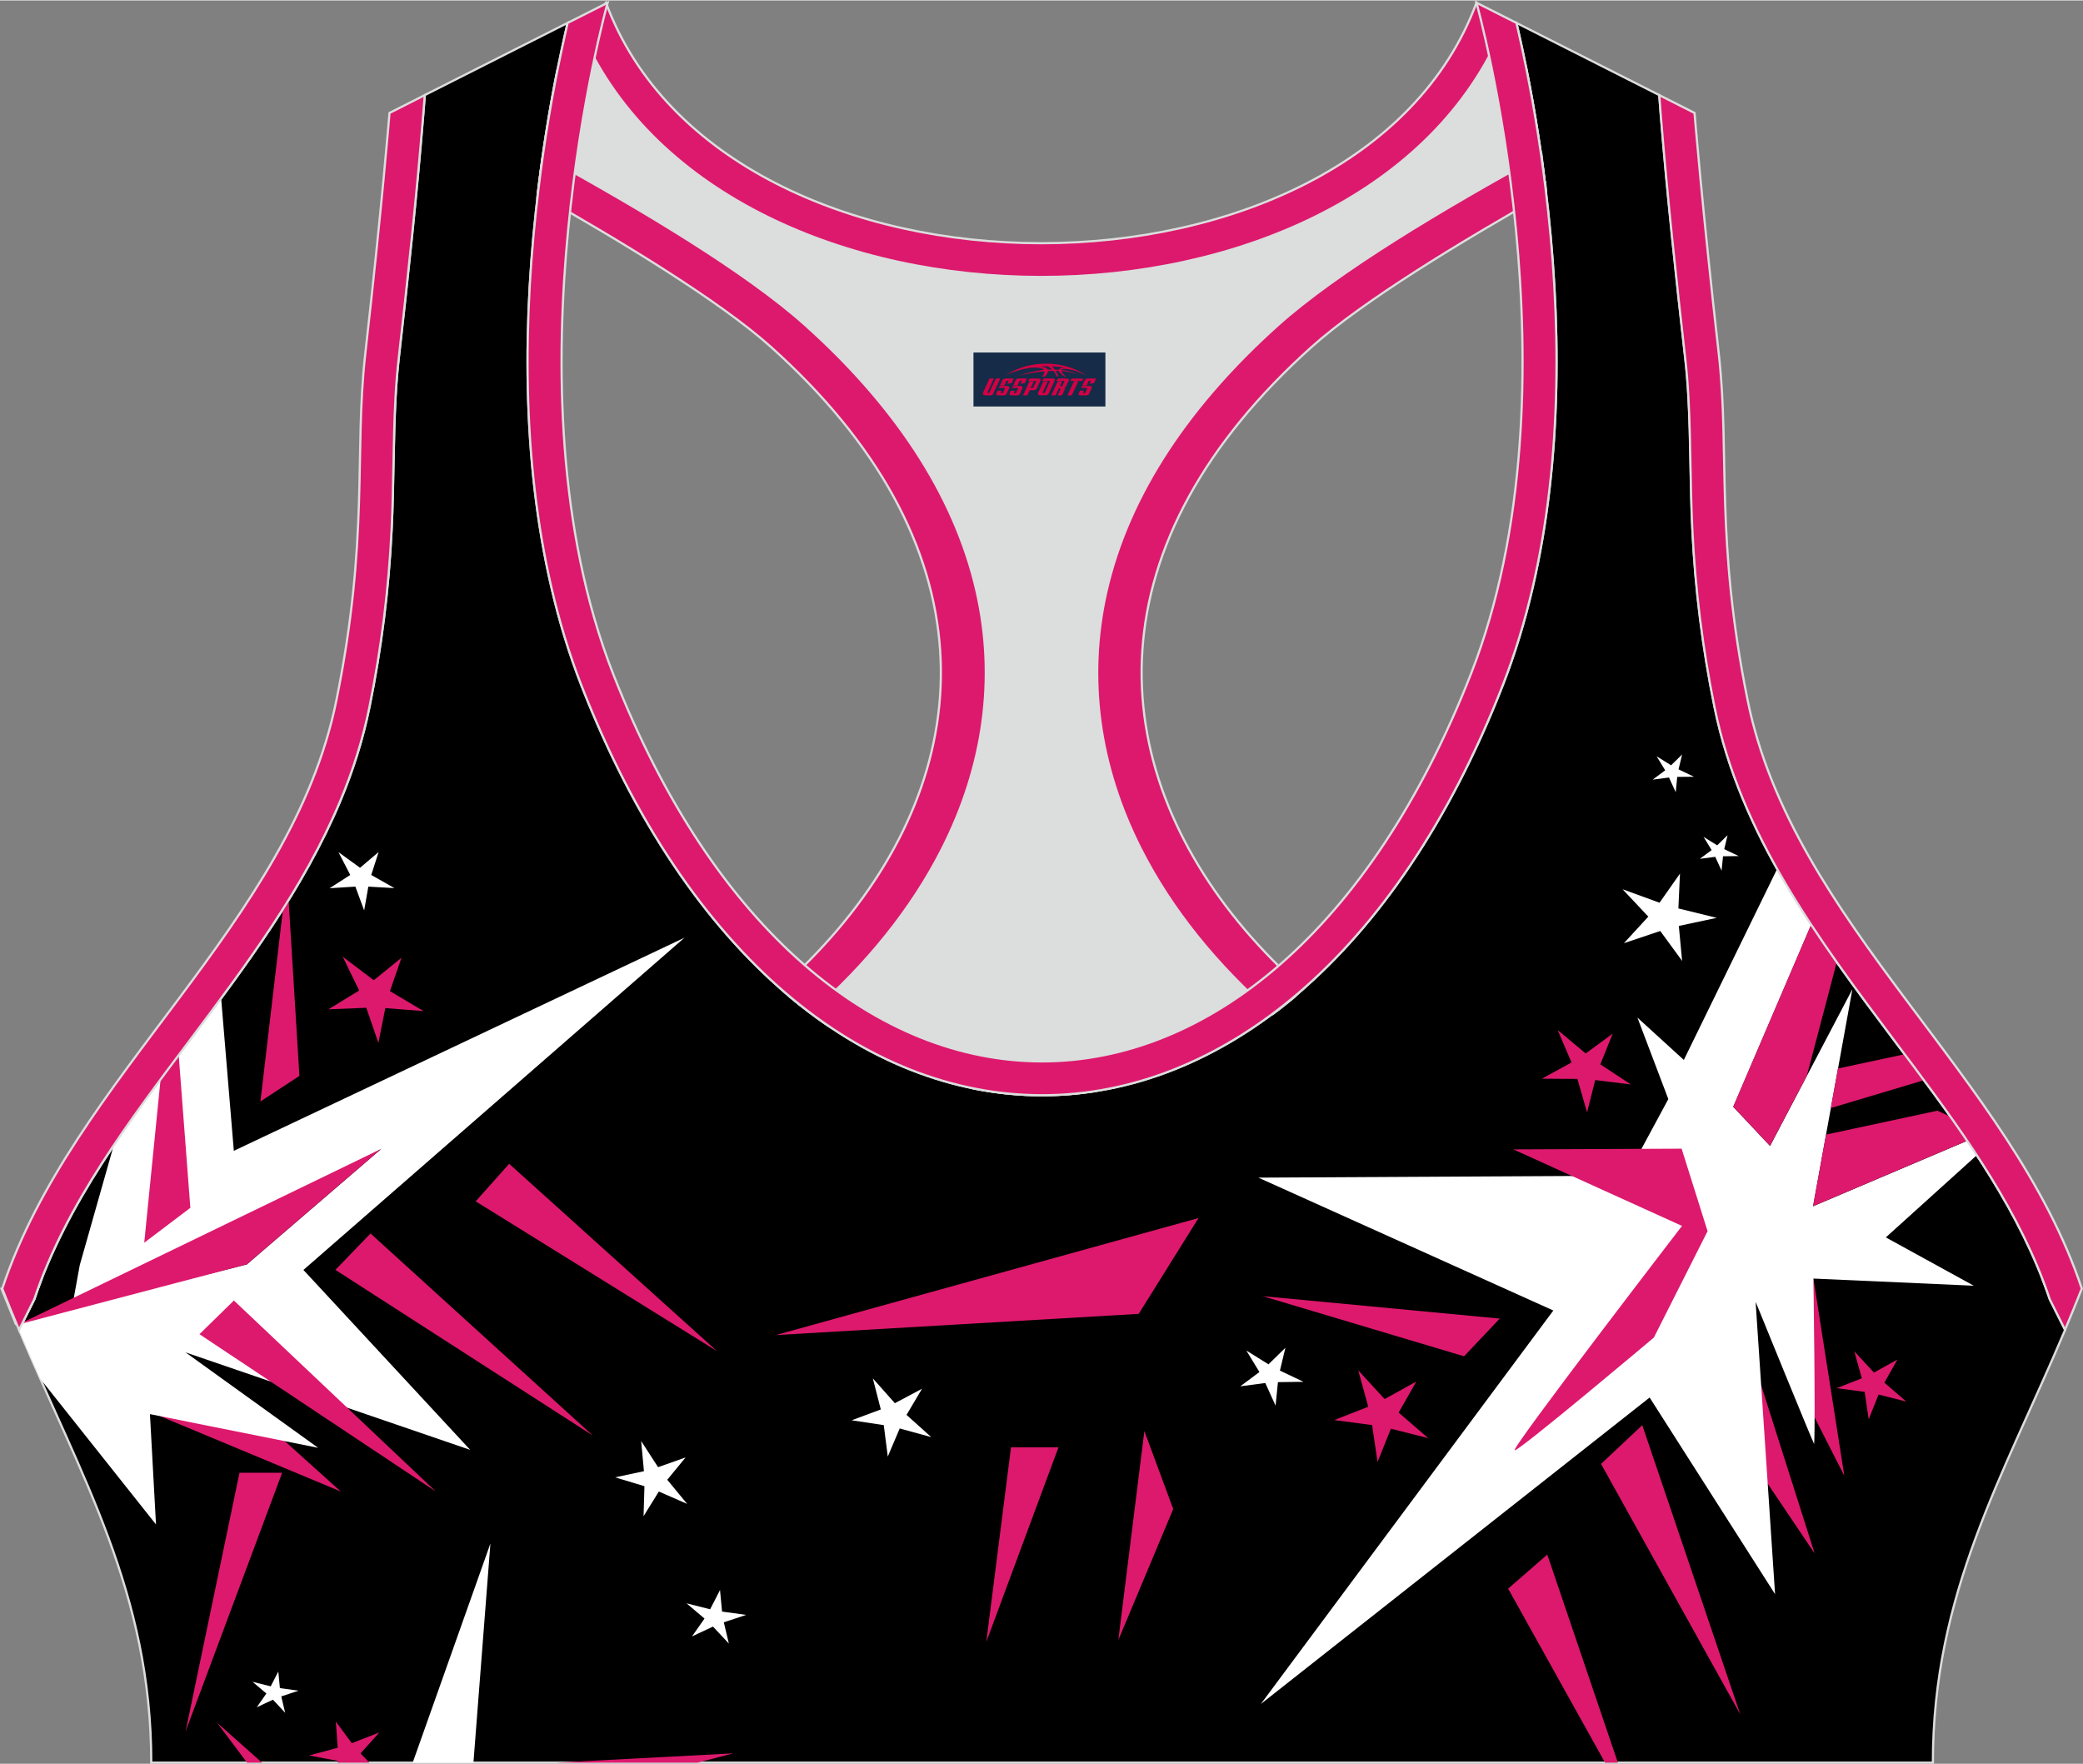 <?xml version="1.0" encoding="utf-8"?>
<!-- Generator: Adobe Illustrator 24.0.1, SVG Export Plug-In . SVG Version: 6.00 Build 0)  -->
<svg xmlns="http://www.w3.org/2000/svg" xmlns:xlink="http://www.w3.org/1999/xlink" version="1.1" id="图层_1" x="0px" y="0px" width="378.8px" height="320.8px" viewBox="0 0 378.95 320.77" enable-background="new 0 0 378.95 320.77" xml:space="preserve">
<rect x="0" y="0" width="378.95" height="320.77" fill="#808080" stroke="none"/>
<g>
	<path fill-rule="evenodd" clip-rule="evenodd" stroke="#DCDDDD" stroke-width="0.4" stroke-miterlimit="22.926" d="M275.88,4.09   l25.98,13.13l0.3,3.74c1.19,14.71,2.78,29.47,4.44,44.13c0.27,2.35,0.45,4.72,0.58,7.08c0.43,7.96,0.33,15.95,0.71,23.93   c0.52,11,1.86,21.69,4.05,32.49c4.72,23.22,18.82,42.1,32.73,60.65c9.62,12.83,19.79,26.21,26.01,41.09   c0.82,1.96,1.57,3.94,2.24,5.95l2.78,5.55c-11.28,26.72-24.06,47.88-24.06,78.74H189.83h-0.52H27.52   c0-30.86-12.78-52.02-24.06-78.74l2.78-5.55c5.76-17.31,17.41-32.6,28.24-47.05c10.28-13.7,20.75-27.66,27.41-43.56   c2.31-5.52,4.13-11.22,5.32-17.09c2.19-10.79,3.53-21.49,4.05-32.49c0.38-7.97,0.28-15.97,0.71-23.93   c0.13-2.37,0.31-4.73,0.58-7.08c1.66-14.66,3.25-29.42,4.44-44.13l0.3-3.74l25.98-13.13c-0.37,1.57-0.71,3.15-1.05,4.71   c-1.78,8.29-3.18,16.69-4.21,25.1c-2.93,23.86-3.13,49.43,2.32,72.94c1.4,6.05,3.2,12.02,5.46,17.81   c38.8,99.35,128.77,99.35,167.57,0c2.26-5.79,4.06-11.76,5.46-17.81c5.45-23.5,5.26-49.08,2.32-72.94   c-1.03-8.41-2.43-16.81-4.21-25.1C276.59,7.24,276.25,5.67,275.88,4.09z"/>
	<g>
		<polygon fill-rule="evenodd" clip-rule="evenodd" fill="#DD196D" points="179.43,298.61 183.93,263.21 192.56,263.21   "/>
		<polygon fill-rule="evenodd" clip-rule="evenodd" fill="#DD196D" points="207.16,238.93 141.13,242.79 218.04,221.5   "/>
		<polygon fill-rule="evenodd" clip-rule="evenodd" fill="#DD196D" points="208.19,260.25 203.45,298.27 213.44,274.43   "/>
		<polygon fill-rule="evenodd" clip-rule="evenodd" fill="#DD196D" points="29.11,257.53 61.99,271.24 34.31,246.33   "/>
		<polygon fill-rule="evenodd" clip-rule="evenodd" fill="#DD196D" points="101.15,320.57 133.39,318.88 126.91,320.57   "/>
		<polygon fill-rule="evenodd" clip-rule="evenodd" fill="#FFFFFF" points="86.13,320.57 89.22,280.7 75.08,320.57   "/>
		<polygon fill-rule="evenodd" clip-rule="evenodd" fill="#DD196D" points="47.67,320.57 39.51,313.32 44.94,320.57   "/>
		<polygon fill-rule="evenodd" clip-rule="evenodd" fill="#DD196D" points="51.33,267.83 43.57,267.83 33.76,314.9   "/>
		<path fill-rule="evenodd" clip-rule="evenodd" fill="#FFFFFF" d="M7.35,250.77l21.03,26.47l-1.1-20.07l30.6,6.13l-24.12-17.36    l51.78,17.73L55.2,230.94l69.33-60.44l-81.99,38.77l-2.31-27.75c-1.91,2.59-3.84,5.16-5.76,7.73    c-4.62,6.16-9.38,12.47-13.78,19.03l-6.18,21.78l-1.44,7.92l56.26-29.03l-24.42,20.99l-35.83,9.04l-4.9,1.42l-0.72,1.44    C4.74,244.87,6.05,247.84,7.35,250.77z"/>
		<polygon fill-rule="evenodd" clip-rule="evenodd" fill="#DD196D" points="79.28,271.24 36.29,242.63 42.55,236.5   "/>
		<polygon fill-rule="evenodd" clip-rule="evenodd" fill="#DD196D" points="107.87,261.08 67.41,224.31 61.02,230.93   "/>
		<polygon fill-rule="evenodd" clip-rule="evenodd" fill="#DD196D" points="130.43,245.7 92.63,211.63 86.54,218.46   "/>
		<path fill-rule="evenodd" clip-rule="evenodd" fill="#DD196D" d="M47.38,200.29l7.09-4.65l-1.97-32.01    c-0.33,0.54-0.67,1.08-1.01,1.61L47.38,200.29z"/>
		<polygon fill-rule="evenodd" clip-rule="evenodd" fill="#FFFFFF" points="61.58,154.94 63.72,159.09 59.96,161.5 64.65,161.21     66.25,165.54 67.01,161.21 71.76,161.48 67.54,159.09 68.88,154.92 65.5,157.78   "/>
		<polygon fill-rule="evenodd" clip-rule="evenodd" fill="#DD196D" points="62.35,173.96 65.34,180.11 59.75,183.53 66.64,183.25     68.84,189.64 70.1,183.31 77.05,183.85 70.94,180.22 73.04,174.15 68,178.24   "/>
		<polygon fill-rule="evenodd" clip-rule="evenodd" fill="#FFFFFF" points="158.79,250.67 160.24,256.32 154.94,258.29     160.78,259.17 161.51,264.89 163.68,259.78 169.42,261.35 164.92,257.31 167.74,252.55 162.8,255.18   "/>
		<polygon fill-rule="evenodd" clip-rule="evenodd" fill="#FFFFFF" points="116.64,262.06 117.15,267.55 111.91,268.67     117.24,270.28 117.08,275.74 119.86,271.25 125.01,273.5 121.39,269.11 124.73,265.05 119.72,266.82   "/>
		<polygon fill-rule="evenodd" clip-rule="evenodd" fill="#FFFFFF" points="124.9,291.59 128.17,294.36 125.89,297.61     129.71,295.82 132.6,298.91 131.68,295.04 135.75,293.69 131.36,293.09 130.99,289.17 129.19,292.67   "/>
		<polygon fill-rule="evenodd" clip-rule="evenodd" fill="#FFFFFF" points="45.94,305.86 48.46,307.99 46.71,310.5 49.65,309.12     51.88,311.5 51.17,308.52 54.31,307.48 50.92,307.01 50.63,303.99 49.25,306.69   "/>
		<polygon fill-rule="evenodd" clip-rule="evenodd" fill="#DD196D" points="56.23,319.26 61.45,320.25 61.43,320.57 67.21,320.57     65.59,318.89 69.01,315.08 64,317.03 61.1,313.11 61.44,317.86   "/>
		<path fill-rule="evenodd" clip-rule="evenodd" fill="#DD196D" d="M26.24,225.99l2.97-29.7c1.1-1.48,2.2-2.96,3.3-4.43l2.12,27.78    L26.24,225.99L26.24,225.99z"/>
		<polygon fill-rule="evenodd" clip-rule="evenodd" fill="#DD196D" points="4.12,240.5 69.33,208.93 44.91,229.92 4.03,240.68   "/>
		<g>
			<polygon fill-rule="evenodd" clip-rule="evenodd" fill="#DD196D" points="329.9,232.49 335.53,268.39 319.39,236.72    "/>
			<polygon fill-rule="evenodd" clip-rule="evenodd" fill="#DD196D" points="320.4,251.92 330.13,282.51 318.03,264.54    "/>
			<polygon fill-rule="evenodd" clip-rule="evenodd" fill="#DD196D" points="281.49,282.72 274.37,288.92 292,320.57 294.33,320.57         "/>
			<polygon fill-rule="evenodd" clip-rule="evenodd" fill="#DD196D" points="298.77,259.18 291.27,266.23 316.6,311.79    "/>
			<polygon fill-rule="evenodd" clip-rule="evenodd" fill="#DD196D" points="272.84,239.79 266.35,246.65 229.72,235.71    "/>
			<path fill-rule="evenodd" clip-rule="evenodd" fill="#FFFFFF" d="M323.31,157.98l-16.98,34.76l-8.44-7.7l5.62,14.82l-7.52,13.93     l-67.06,0.36l53.66,24.17l-53.21,71.58l70.73-55.75l22.82,35.77l-3.54-53.19c0,0,10.17,25,10.65,25.88     c0.26-4.23-0.14-30.1-0.14-30.1l29.18,1.3l-16-8.79l16.55-14.95c-0.58-0.88-1.16-1.75-1.75-2.62l-28.04,11.91l7.16-39.5     l-14.98,28.53l-6.7-7.12l14.19-33.14C327.32,164.79,325.24,161.42,323.31,157.98z"/>
			<path fill-rule="evenodd" clip-rule="evenodd" fill="#DD196D" d="M305.93,208.88l-30.62,0.13L306,222.93     c0,0-31.4,40.83-30.43,40.82c0.97,0,25.31-20.51,25.31-20.51l9.77-19.35L305.93,208.88z"/>
			<path fill-rule="evenodd" clip-rule="evenodd" fill="#DD196D" d="M333.07,201.49l16.96-5.07c-1.17-1.58-2.35-3.16-3.52-4.72     l-12.14,2.6L333.07,201.49z"/>
			<polygon fill-rule="evenodd" clip-rule="evenodd" fill="#DD196D" points="247.1,249.21 248.92,255.83 242.74,258.25      249.62,259.16 250.61,265.87 253.04,259.82 259.83,261.54 254.45,256.89 257.66,251.24 251.9,254.43    "/>
			<polygon fill-rule="evenodd" clip-rule="evenodd" fill="#FFFFFF" points="226.74,245.6 229.12,249.51 225.64,252.11      230.19,251.51 232.06,255.63 232.49,251.35 237.14,251.29 232.85,249.25 233.85,245.1 230.77,248.11    "/>
			<polygon fill-rule="evenodd" clip-rule="evenodd" fill="#DD196D" points="283.38,187.3 285.9,193.2 280.5,196.15 286.97,196.19      288.73,202.27 290.21,196.4 296.69,197.2 291.14,193.54 293.39,187.95 288.48,191.56    "/>
			<g>
				<polygon fill-rule="evenodd" clip-rule="evenodd" fill="#FFFFFF" points="295.19,161.69 299.87,166.67 295.43,171.5       302.04,169.28 306.02,174.72 305.42,168.36 312.32,166.89 305.34,165.18 305.63,158.84 301.91,164.14     "/>
				<polygon fill-rule="evenodd" clip-rule="evenodd" fill="#FFFFFF" points="309.92,152.16 311.39,154.56 309.25,156.15       312.05,155.79 313.2,158.31 313.46,155.69 316.31,155.65 313.68,154.39 314.29,151.85 312.4,153.7     "/>
				<polygon fill-rule="evenodd" clip-rule="evenodd" fill="#FFFFFF" points="301.38,137.5 302.94,140.05 300.66,141.75       303.63,141.36 304.86,144.04 305.13,141.25 308.17,141.22 305.37,139.88 306.02,137.17 304.01,139.14     "/>
			</g>
			<path fill-rule="evenodd" clip-rule="evenodd" fill="#DD196D" d="M357.88,207.43l-28.04,11.91l2.36-13.02l20.27-4.35l2.41,1.11     C355.89,204.53,356.9,205.97,357.88,207.43z"/>
			<path fill-rule="evenodd" clip-rule="evenodd" fill="#DD196D" d="M334.16,174.93l-5.44,20.66l-6.71,12.77l-6.7-7.12l14.19-33.14     C331.01,170.41,332.57,172.68,334.16,174.93z"/>
			<polygon fill-rule="evenodd" clip-rule="evenodd" fill="#DD196D" points="337.35,245.75 338.71,250.65 334.13,252.45      339.23,253.12 339.96,258.1 341.76,253.61 346.79,254.88 342.81,251.44 345.18,247.25 340.92,249.61    "/>
		</g>
	</g>
	
		<path fill-rule="evenodd" clip-rule="evenodd" fill="#DCDDDD" stroke="#DCDDDD" stroke-width="0.4" stroke-miterlimit="22.926" d="   M272.82,6.29l4.81,5.93c1.38,6.84,2.5,13.75,3.37,20.66c-23.16,11.23-48.23,28.16-60.89,46.31C187.73,125.59,209.87,155,234.42,180   l-35.08,18.39c-7.43,1.17-14.92,1.01-22.33-0.49l-26.37-11.4c-2.34-1.59-4.64-3.34-6.91-5.24c24.08-18.14,42.84-49.69,20.18-96.74   c-7.93-16.46-34.11-33.18-50.68-43.36c-3.5-2.15-9.7-3.69-15.48-5.29c0.08-0.66,0.15-1.31,0.23-1.97c0.87-7.08,2-14.15,3.39-21.16   l4.64-6.46C132.4,64.97,246.46,64.97,272.82,6.29z"/>
	
		<path fill-rule="evenodd" clip-rule="evenodd" fill="#DD196D" stroke="#DCDDDD" stroke-width="0.4" stroke-miterlimit="22.926" d="   M2.87,240.76l-2.6-6.42c2.5-0.56,4.91-1.1,7.24-1.61c-0.45,1.18-0.88,2.36-1.28,3.55l-2.1,4.19L2.87,240.76L2.87,240.76z    M141.93,179.69c30.74-27.32,41.6-66.24,11.11-103.39c-3.65-4.45-7.9-8.88-12.77-13.25c-9.24-8.3-27.12-19.14-42.42-27.81   c0.05-0.45,0.11-0.89,0.16-1.34c0.23-1.9,0.49-3.8,0.76-5.69c17.71,9.72,36.87,21.12,47.76,30.89   c15.63,14.03,27.05,30.34,31.16,48.5c3.58,15.81,1.29,31.74-6.29,46.7c-5.55,10.96-13.75,21.06-23.88,29.93   C145.62,182.82,143.76,181.31,141.93,179.69z"/>
	
		<path fill-rule="evenodd" clip-rule="evenodd" fill="#DD196D" stroke="#DCDDDD" stroke-width="0.4" stroke-miterlimit="22.926" d="   M375.99,240.76l2.6-6.42c-2.39-0.54-4.7-1.05-6.93-1.54l0.01,0.03l0.01,0.03l0.02,0.05v0.01l0.02,0.04l0.02,0.05v0.01l0.02,0.05   l0.01,0.03l0.01,0.02l0.04,0.11l0.02,0.05l0,0l0.02,0.05l0.02,0.04v0.01l0.02,0.05l0.01,0.03l0.01,0.03l0.02,0.05v0.01l0.02,0.04   l0.02,0.05l0,0l0.02,0.05l0.01,0.03l0.01,0.02l0.03,0.07l0.01,0.04l0.02,0.05l0,0l0.02,0.05l0.02,0.04V234l0.02,0.05l0.01,0.03   l0.01,0.03l0.02,0.05v0.01l0.02,0.04l0.02,0.05l0,0l0.02,0.05l0.01,0.04l0.01,0.02l0.02,0.05l0.01,0.02l0.01,0.03l0.02,0.05l0,0   l0.02,0.05l0.02,0.04v0.01l0.02,0.05l0.01,0.03l0.01,0.03l0.02,0.05v0.01l0.01,0.04l0.02,0.05l0,0l0.02,0.05l0.01,0.04l0.01,0.02   l0.02,0.05l0.01,0.02l0.01,0.03l0.02,0.05v0.01l0.02,0.05l0.02,0.05v0.01l0.02,0.05l0.01,0.03l0.01,0.02l0.02,0.05l0.01,0.01   l0.01,0.04l0.02,0.05l0,0l0.02,0.05l0.01,0.04l0.01,0.02l0.02,0.05l0.01,0.02l0.01,0.03l0.02,0.05v0.01l0.02,0.05l0.02,0.05v0.01   l0.02,0.05l0.01,0.03l0.01,0.02l0.02,0.06l0.01,0.02l0.01,0.04l0.02,0.06l2.14,4.27L375.99,240.76L375.99,240.76z M237.07,179.82   c-30.84-27.32-41.79-66.31-11.25-103.51c3.65-4.45,7.9-8.88,12.77-13.25c9.3-8.35,27.32-19.27,42.69-27.96v-0.02v-0.02v-0.02v-0.01   v-0.01V35v-0.02v-0.02v-0.02v-0.02V34.9v-0.02v-0.02v-0.02l-0.01-0.06v-0.02v-0.02v-0.02l-0.08-0.67v-0.02v-0.02v-0.04v-0.02v-0.02   v-0.02v-0.02v-0.02l-0.01-0.09l-0.01-0.09l-0.02-0.18v-0.03l-0.01-0.06l-0.01-0.09l-0.01-0.09l-0.01-0.09l-0.01-0.06v-0.03   l-0.01-0.09l-0.08-0.07L281,32.81l-0.01-0.09l0,0l-0.01-0.09l-0.01-0.09l-0.01-0.09l-0.01-0.09v-0.03l-0.02-0.07l-0.01-0.09   l-0.01-0.09l-0.01-0.09l-0.01-0.06v-0.04l-0.01-0.09l-0.01-0.09l-0.01-0.09l-0.01-0.09v-0.01l-0.01-0.09l-0.01-0.09l-0.01-0.09   l-0.01-0.09v-0.02l-0.01-0.07l-0.01-0.09l-0.01-0.09l-0.01-0.09l-0.01-0.05l-0.01-0.04l-0.01-0.09l-0.01-0.09l-0.01-0.09   l-0.01-0.08v-0.01l-0.01-0.09l-0.01-0.09l-0.01-0.09l-0.01-0.09v-0.02l-0.01-0.07l-0.01-0.09l-0.01-0.09l-0.01-0.09l-0.01-0.05   l-0.01-0.04l-0.01-0.09l-0.01-0.09l-0.01-0.09l-0.01-0.08v-0.01l-0.01-0.09L280.55,29l-0.01-0.09l-0.01-0.09V28.8l-0.01-0.07   l-0.01-0.09l-0.01-0.09l-0.01-0.09l-0.01-0.05l-0.01-0.04l-0.01-0.09l-0.01-0.09l-0.01-0.09c-17.79,9.75-37.07,21.21-48.02,31.04   c-15.63,14.03-27.05,30.34-31.16,48.5c-3.58,15.81-1.29,31.74,6.29,46.7c5.57,11,13.82,21.14,24.01,30.05   c0.44-0.33,0.88-0.66,1.32-1c0.5-0.39,0.99-0.78,1.49-1.18c0.39-0.31,0.77-0.63,1.16-0.95   C235.99,180.75,236.53,180.29,237.07,179.82z"/>
	
		<path fill-rule="evenodd" clip-rule="evenodd" fill="#DD196D" stroke="#DCDDDD" stroke-width="0.4" stroke-miterlimit="22.926" d="   M268.61,0.42l4.21,5.87c-26.37,58.69-140.42,58.69-166.79,0l4.21-5.87C131.84,58.75,247.02,58.74,268.61,0.42z"/>
	
		<path fill-rule="evenodd" clip-rule="evenodd" fill="#DD196D" stroke="#DCDDDD" stroke-width="0.4" stroke-miterlimit="22.926" d="   M267.64,122.42c20.46-52.38,0.97-122,0.97-122l7.27,3.67c0.37,1.57,0.71,3.15,1.05,4.71c1.78,8.29,3.18,16.69,4.21,25.1   c2.93,23.86,3.13,49.43-2.32,72.94c-1.4,6.05-3.2,12.02-5.46,17.81c-38.8,99.35-128.77,99.35-167.57,0   c-2.26-5.79-4.06-11.76-5.46-17.81c-5.45-23.5-5.26-49.08-2.32-72.94c1.03-8.41,2.43-16.81,4.21-25.1   c0.34-1.56,0.68-3.14,1.05-4.71l7.27-3.67c0,0-19.48,69.62,0.97,122C148.26,216.53,230.88,216.53,267.64,122.42L267.64,122.42z    M301.86,17.22l6.42,3.25c0,0,1.34,16.7,4.42,43.93c2.01,17.83-0.7,33.62,5.25,62.96c8.26,40.69,47.89,68.25,60.78,106.98   c-1,2.55-2.02,5.04-3.05,7.49l-2.78-5.55c-0.67-2.01-1.42-4-2.24-5.95c-6.22-14.88-16.38-28.26-26.01-41.09   c-13.91-18.55-28.02-37.43-32.73-60.65c-2.19-10.79-3.53-21.49-4.05-32.49c-0.38-7.97-0.28-15.97-0.71-23.93   c-0.13-2.37-0.31-4.73-0.58-7.08c-1.66-14.66-3.25-29.42-4.44-44.13L301.86,17.22L301.86,17.22z M3.46,241.83   c-1.03-2.45-2.05-4.94-3.05-7.49c12.89-38.73,52.52-66.29,60.78-106.98c5.96-29.34,3.24-45.13,5.25-62.96   c3.08-27.23,4.42-43.93,4.42-43.93l6.42-3.25l-0.3,3.74c-1.19,14.71-2.78,29.47-4.44,44.13c-0.27,2.35-0.45,4.72-0.58,7.08   c-0.43,7.96-0.33,15.95-0.71,23.93c-0.52,11-1.86,21.69-4.05,32.49c-1.19,5.87-3.01,11.57-5.32,17.09   c-6.66,15.9-17.13,29.86-27.41,43.56c-10.83,14.44-22.48,29.73-28.24,47.05L3.46,241.83z"/>
	
</g>
<g id="tag_logo">
	<rect y="64.05" fill="#162B48" width="24" height="9.818" x="177.1"/>
	<g>
		<path fill="#D30044" d="M193.06,67.24l0.005-0.011c0.131-0.311,1.085-0.262,2.351,0.071c0.715,0.24,1.44,0.54,2.193,0.9    c-0.218-0.147-0.447-0.289-0.682-0.42l0.011,0.005l-0.011-0.005c-1.478-0.845-3.218-1.418-5.1-1.62    c-1.282-0.115-1.658-0.082-2.411-0.055c-2.449,0.142-4.68,0.905-6.458,2.095c1.26-0.638,2.722-1.075,4.195-1.336    c1.467-0.18,2.476-0.033,2.771,0.344c-1.691,0.175-3.469,0.633-4.555,1.075c1.156-0.338,2.967-0.665,4.647-0.813    c0.016,0.251-0.115,0.567-0.415,0.96h0.475c0.376-0.382,0.584-0.725,0.595-1.004c0.333-0.022,0.66-0.033,0.971-0.033    C191.89,67.68,192.1,68.03,192.3,68.42h0.262c-0.125-0.344-0.295-0.687-0.518-1.036c0.207,0,0.393,0.005,0.567,0.011    c0.104,0.267,0.496,0.66,1.058,1.025h0.245c-0.442-0.365-0.753-0.753-0.835-1.004c1.047,0.065,1.696,0.224,2.885,0.513    C194.88,67.5,194.14,67.33,193.06,67.24z M190.62,67.15c-0.164-0.295-0.655-0.485-1.402-0.551    c0.464-0.033,0.922-0.055,1.364-0.055c0.311,0.147,0.589,0.344,0.84,0.589C191.16,67.13,190.89,67.14,190.62,67.15z M192.6,67.2c-0.224-0.016-0.458-0.027-0.715-0.044c-0.147-0.202-0.311-0.398-0.502-0.6c0.082,0,0.164,0.005,0.24,0.011    c0.72,0.033,1.429,0.125,2.138,0.273C193.09,66.8,192.71,66.96,192.6,67.2z"/>
		<path fill="#D30044" d="M180.02,68.78L178.85,71.33C178.67,71.7,178.94,71.84,179.42,71.84l0.873,0.005    c0.115,0,0.251-0.049,0.327-0.175l1.342-2.891H181.18L179.96,71.41H179.79c-0.147,0-0.185-0.033-0.147-0.125l1.156-2.504H180.02L180.02,68.78z M181.88,70.13h1.271c0.36,0,0.584,0.125,0.442,0.425L183.12,71.59C183.02,71.81,182.75,71.84,182.52,71.84H181.6c-0.267,0-0.442-0.136-0.349-0.333l0.235-0.513h0.742L182.05,71.37C182.03,71.42,182.07,71.43,182.13,71.43h0.18    c0.082,0,0.125-0.016,0.147-0.071l0.376-0.813c0.011-0.022,0.011-0.044-0.055-0.044H181.71L181.88,70.13L181.88,70.13z M182.7,70.06h-0.78l0.475-1.025c0.098-0.218,0.338-0.256,0.578-0.256H184.42L184.03,69.62L183.25,69.74l0.262-0.562H183.22c-0.082,0-0.12,0.016-0.147,0.071L182.7,70.06L182.7,70.06z M184.29,70.13L184.12,70.5h1.069c0.06,0,0.06,0.016,0.049,0.044    L184.86,71.36C184.84,71.41,184.8,71.43,184.72,71.43H184.54c-0.055,0-0.104-0.011-0.082-0.06l0.175-0.376H183.89L183.66,71.51C183.56,71.7,183.74,71.84,184.01,71.84h0.916c0.24,0,0.502-0.033,0.605-0.251l0.475-1.031c0.142-0.3-0.082-0.425-0.442-0.425H184.29L184.29,70.13z M185.1,70.06l0.371-0.818c0.022-0.055,0.06-0.071,0.147-0.071h0.295L185.65,69.73l0.791-0.115l0.387-0.845H185.38c-0.24,0-0.48,0.038-0.578,0.256L184.33,70.06L185.1,70.06L185.1,70.06z M187.5,70.52h0.278c0.087,0,0.153-0.022,0.202-0.115    l0.496-1.075c0.033-0.076-0.011-0.12-0.125-0.12H186.95l0.431-0.431h1.522c0.355,0,0.485,0.153,0.393,0.355l-0.676,1.445    c-0.06,0.125-0.175,0.333-0.644,0.327l-0.649-0.005L186.89,71.84H186.11l1.178-2.558h0.785L187.5,70.52L187.5,70.52z     M190.09,71.33c-0.022,0.049-0.06,0.076-0.142,0.076h-0.191c-0.082,0-0.109-0.027-0.082-0.076l0.944-2.051h-0.785l-0.987,2.138    c-0.125,0.273,0.115,0.415,0.453,0.415h0.72c0.327,0,0.649-0.071,0.769-0.322l1.085-2.384c0.093-0.202-0.06-0.355-0.415-0.355    h-1.533l-0.431,0.431h1.38c0.115,0,0.164,0.033,0.131,0.104L190.09,71.33L190.09,71.33z M192.81,70.2h0.278    c0.087,0,0.158-0.022,0.202-0.115l0.344-0.753c0.033-0.076-0.011-0.12-0.125-0.12h-1.402l0.425-0.431h1.527    c0.355,0,0.485,0.153,0.393,0.355l-0.529,1.124c-0.044,0.093-0.147,0.18-0.393,0.18c0.224,0.011,0.256,0.158,0.175,0.327    l-0.496,1.075h-0.785l0.54-1.167c0.022-0.055-0.005-0.087-0.104-0.087h-0.235L192.04,71.84h-0.785l1.178-2.558h0.785L192.81,70.2L192.81,70.2z M195.38,69.29L194.2,71.84h0.785l1.184-2.558H195.38L195.38,69.29z M196.89,69.22l0.202-0.431h-2.1l-0.295,0.431    H196.89L196.89,69.22z M196.87,70.13h1.271c0.36,0,0.584,0.125,0.442,0.425l-0.475,1.031c-0.104,0.218-0.371,0.251-0.605,0.251    h-0.916c-0.267,0-0.442-0.136-0.349-0.333l0.235-0.513h0.742L197.04,71.37c-0.022,0.049,0.022,0.06,0.082,0.06h0.18    c0.082,0,0.125-0.016,0.147-0.071l0.376-0.813c0.011-0.022,0.011-0.044-0.049-0.044h-1.069L196.87,70.13L196.87,70.13z     M197.68,70.06H196.9l0.475-1.025c0.098-0.218,0.338-0.256,0.578-0.256h1.451l-0.387,0.845l-0.791,0.115l0.262-0.562h-0.295    c-0.082,0-0.12,0.016-0.147,0.071L197.68,70.06z"/>
	</g>
</g>
</svg>